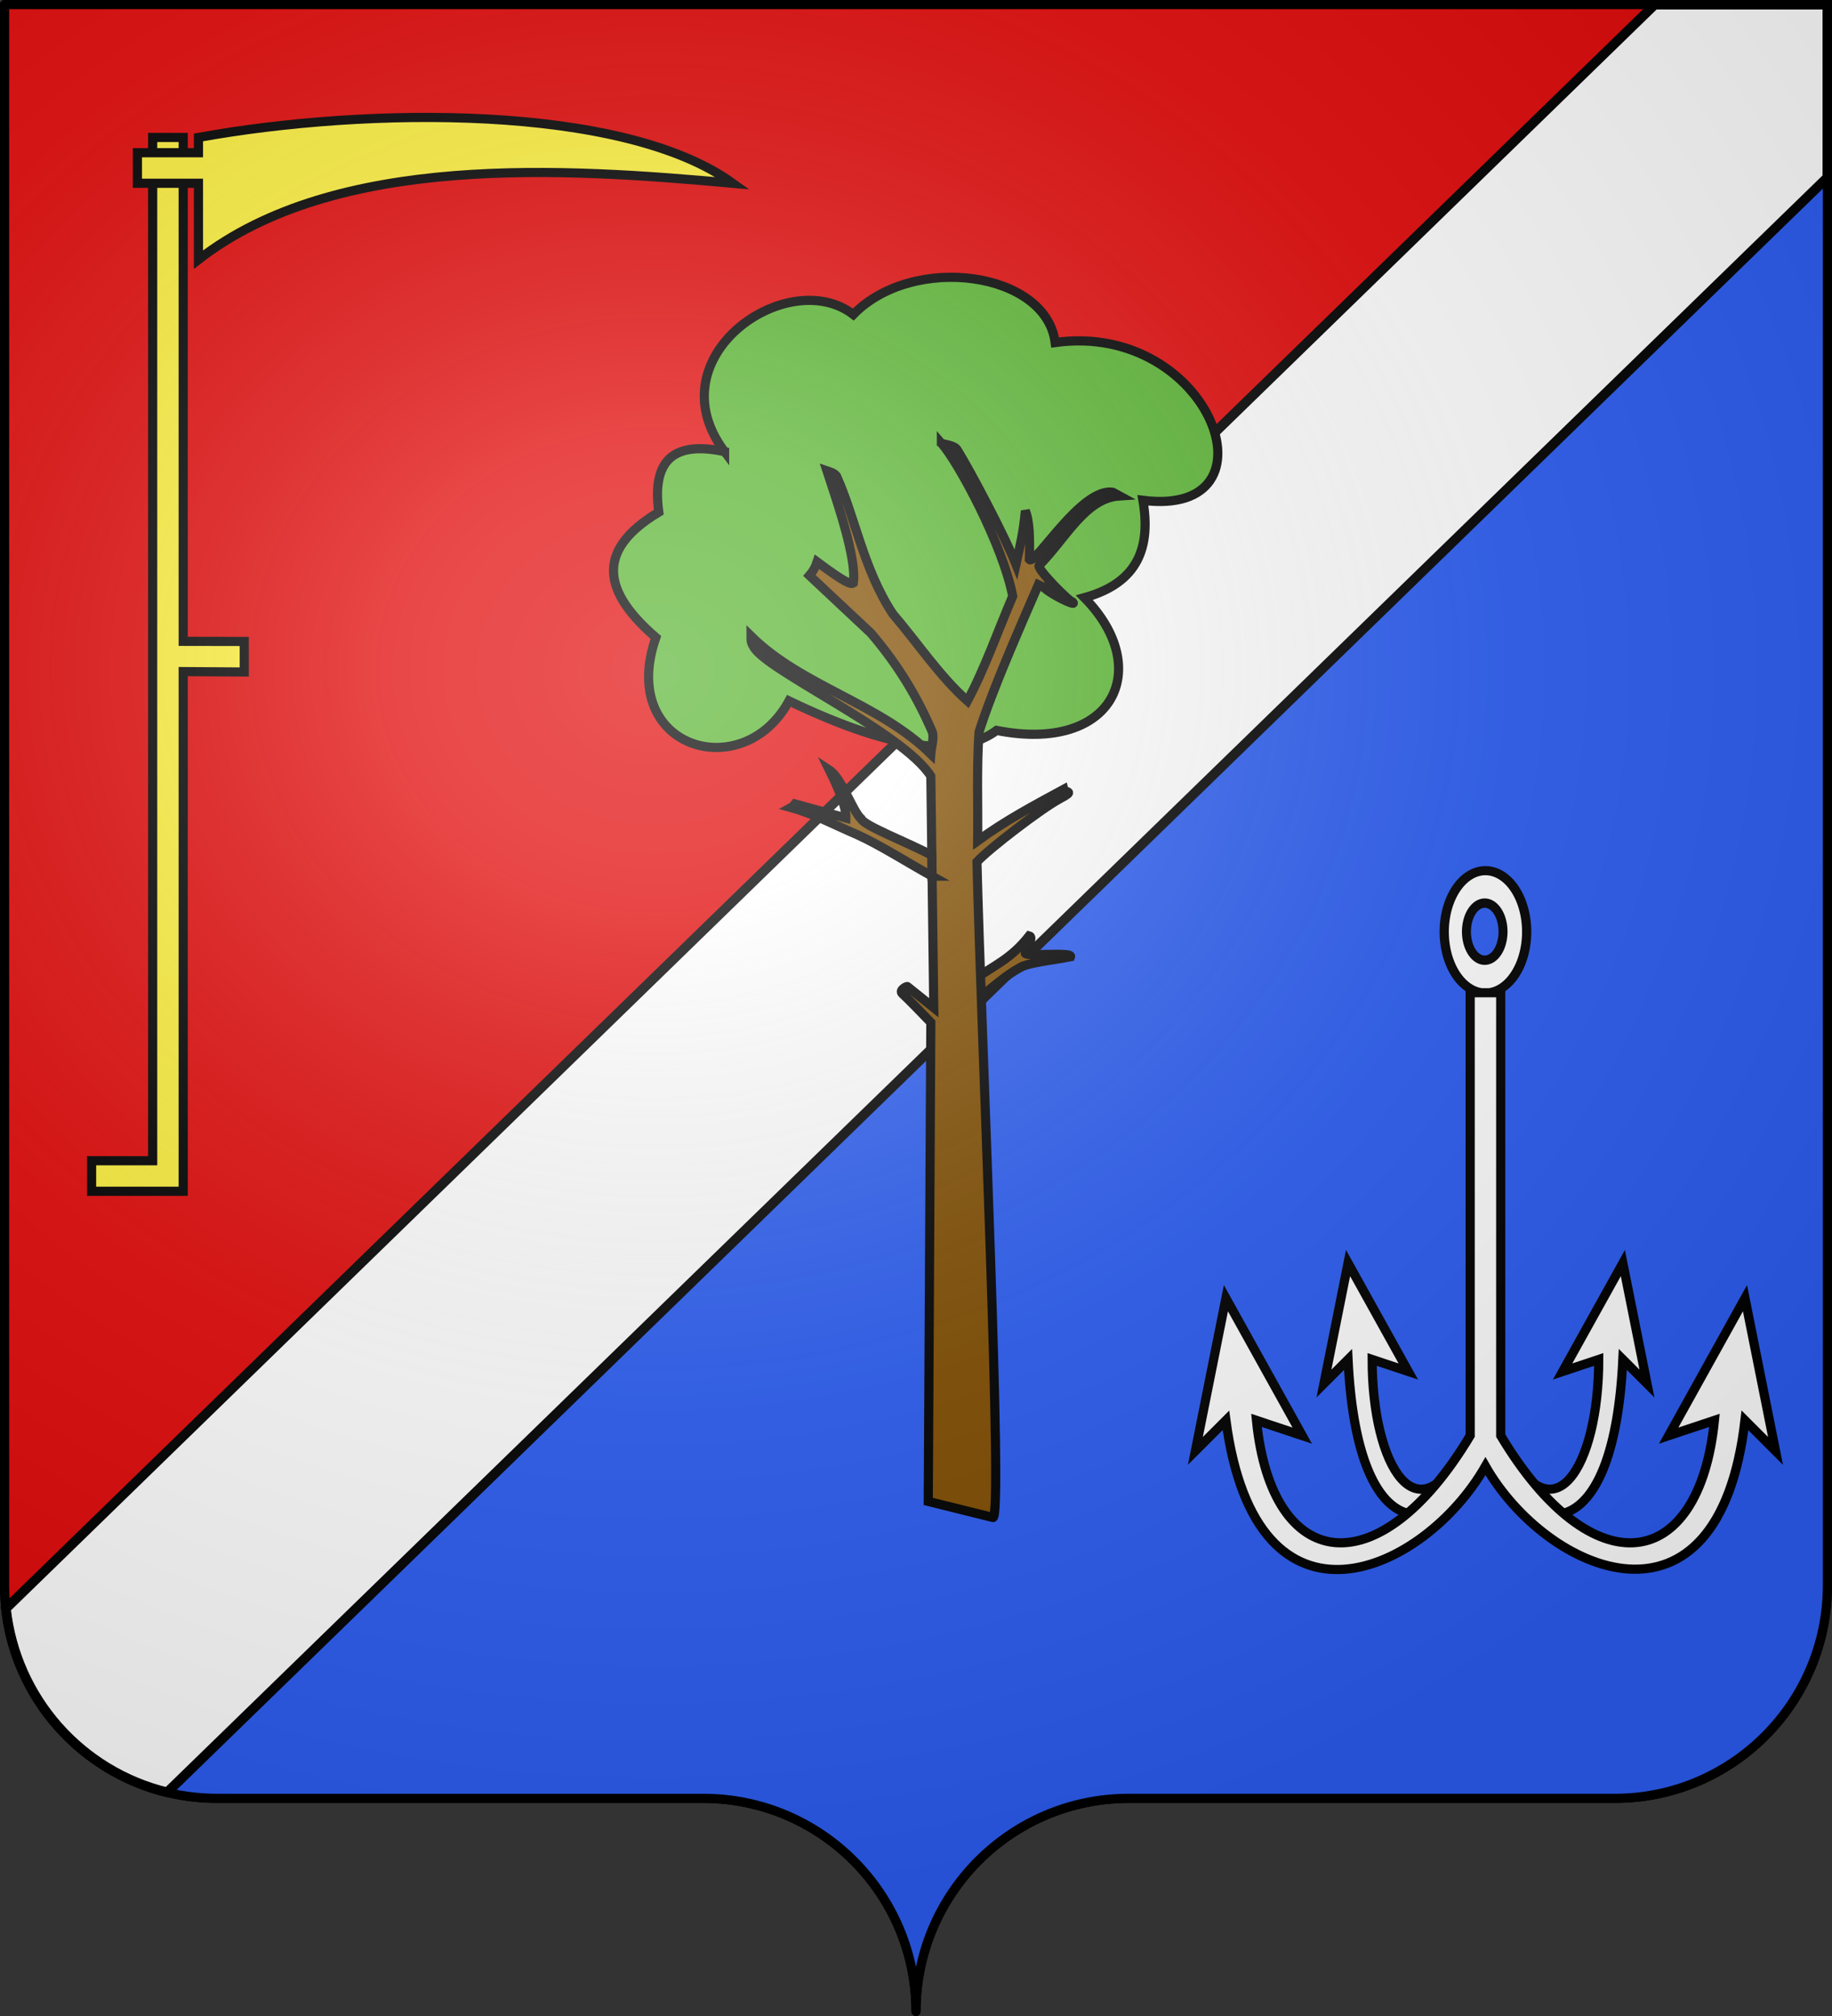 <?xml version="1.0" encoding="UTF-8" standalone="no"?>
<svg
   xmlns:dc="http://purl.org/dc/elements/1.1/"
   xmlns:cc="http://creativecommons.org/ns#"
   xmlns:rdf="http://www.w3.org/1999/02/22-rdf-syntax-ns#"
   xmlns:svg="http://www.w3.org/2000/svg"
   xmlns="http://www.w3.org/2000/svg"
   xmlns:xlink="http://www.w3.org/1999/xlink"
   xmlns:sodipodi="http://sodipodi.sourceforge.net/DTD/sodipodi-0.dtd"
   xmlns:inkscape="http://www.inkscape.org/namespaces/inkscape"
   height="660"
   width="600"
   version="1.0"
   id="svg2"
   sodipodi:version="0.32"
   inkscape:version="0.48.1 "
   sodipodi:docname="Blason ville fr Lanton (Gironde).svg"
   inkscape:output_extension="org.inkscape.output.svg.inkscape"
   sodipodi:modified="true"
   inkscape:export-filename="C:\Users\Henry\Pictures\Mes images\Blas\Blasons miens png\Blason 33 Lanton.png"
   inkscape:export-xdpi="144"
   inkscape:export-ydpi="144">
  <rect width="100%" height="100%" fill="#333333" stroke="none"/>
  <sodipodi:namedview
     inkscape:window-height="1002"
     inkscape:window-width="1280"
     inkscape:pageshadow="2"
     inkscape:pageopacity="0.0"
     guidetolerance="10.0"
     gridtolerance="10.0"
     objecttolerance="10.0"
     borderopacity="1.0"
     bordercolor="#666666"
     pagecolor="#ffffff"
     id="base"
     showgrid="false"
     height="660px"
     inkscape:zoom="1.2121212"
     inkscape:cx="314.4375"
     inkscape:cy="330"
     inkscape:window-x="-8"
     inkscape:window-y="-8"
     inkscape:current-layer="layer2"
     inkscape:window-maximized="1">
    <inkscape:grid
       type="xygrid"
       id="grid3598" />
  </sodipodi:namedview>
  <desc
     id="desc4">Flag of Canton of Valais (Wallis)</desc>
  <defs
     id="defs6">
    <linearGradient
       id="linearGradient2893">
      <stop
         style="stop-color: white; stop-opacity: 0.314;"
         offset="0"
         id="stop2895" />
      <stop
         id="stop2897"
         offset="0.19"
         style="stop-color: white; stop-opacity: 0.251;" />
      <stop
         style="stop-color: rgb(107, 107, 107); stop-opacity: 0.125;"
         offset="0.6"
         id="stop2901" />
      <stop
         style="stop-color: black; stop-opacity: 0.125;"
         offset="1"
         id="stop2899" />
    </linearGradient>
    <radialGradient
       inkscape:collect="always"
       xlink:href="#linearGradient2893"
       id="radialGradient11919"
       gradientUnits="userSpaceOnUse"
       gradientTransform="matrix(1.551, 0, 0, 1.35, -227.894, -51.264)"
       cx="285.186"
       cy="200.448"
       fx="285.186"
       fy="200.448"
       r="300" />
  </defs>
  <g
     inkscape:groupmode="layer"
     id="layer1"
     inkscape:label="Fond écu"
     style="display:inline"
     sodipodi:insensitive="true">
    <path
       id="path1572-4"
       style="fill:none;stroke:#000000;stroke-width:3;stroke-linecap:round;stroke-linejoin:round;stroke-miterlimit:4;stroke-opacity:1;stroke-dasharray:none;stroke-dashoffset:0"
       d="m 300,658.5 c 0,-38.504 31.203,-69.754 69.65,-69.754 38.447,0 120.753,0 159.2,0 38.447,0 69.65,-31.25 69.65,-69.754 l 0,-517.493 L 1.5,1.5 1.5,518.993 c 0,38.504 31.203,69.754 69.65,69.754 38.447,0 120.753,0 159.2,0 38.447,0 69.65,31.25 69.65,69.754 z"
       sodipodi:nodetypes="cssccccssc"
       inkscape:connector-curvature="0" />
    <g
       id="g4859">
      <path
         id="path4838"
         d="m 1.5,1.5 0,517.5 c 0,17.332 6.322,33.171 16.781,45.375 L 596.781,1.5 1.5,1.5 z"
         style="fill:#e20909;stroke:#000000;stroke-width:1px;stroke-linecap:butt;stroke-linejoin:miter;stroke-opacity:1"
         inkscape:connector-curvature="0" />
      <path
         id="path4840"
         d="m 596.781,1.5 -578.5,562.875 c 12.777,14.908 31.734,24.375 52.875,24.375 l 159.188,0 C 268.791,588.75 300,619.996 300,658.5 c 0,-38.504 31.209,-69.75 69.656,-69.75 l 159.188,0 C 567.291,588.75 598.5,557.504 598.5,519 l 0,-517.5 -1.719,0 z"
         style="fill:#2b5df2;stroke:#000000;stroke-width:1px;stroke-linecap:butt;stroke-linejoin:miter;stroke-opacity:1"
         inkscape:connector-curvature="0" />
      <path
         id="path3600-6"
         d="m 541.938,1.5 -540,525.094 c 3.189,29.431 24.664,53.37 52.812,60.188 L 598.5,58.094 598.5,1.5 l -56.562,0 z"
         style="fill:#ffffff;fill-opacity:1;stroke:#000000;stroke-width:3.162;stroke-linecap:butt;stroke-linejoin:miter;stroke-miterlimit:4;stroke-opacity:1;stroke-dasharray:none;display:inline"
         inkscape:connector-curvature="0" />
    </g>
  </g>
  <g
     inkscape:groupmode="layer"
     id="layer2"
     inkscape:label="Meubles"
     style="display:inline"
     sodipodi:insensitive="true">
    <g
       id="g3898">
      <g
         style="stroke-width:3.012;stroke-miterlimit:4;stroke-dasharray:none"
         transform="matrix(0.992,0,0,1,21.791,0)"
         id="g4936">
        <g
           transform="matrix(0.676,0,0,0.676,32.816,-75.363)"
           id="layer3-7"
           style="fill:#5ab532;stroke-width:4.454;stroke-miterlimit:4;stroke-dasharray:none">
          <path
             d="m 272.857,330.219 c -34.88,-45.92 30.927,-90.756 62.857,-66.429 29.38,-29.862 94.2,-20.735 98.571,13.571 76.09,-10.418 111.331,85.07 42.857,76.429 3.896,22.424 -2.079,39.913 -28.571,47.143 34.012,34.242 14.298,75.513 -42.857,64.286 -17.291,12.626 -48.003,11.125 -101.429,-14.286 -22.552,41.197 -83.835,22.97 -65,-30.714 -24.613,-21.074 -30.93,-41.539 1.429,-60.714 -3.104,-22.716 4.824,-35.09 32.143,-29.286 z"
             style="fill:#5ab532;stroke:#000000;stroke-width:4.454;stroke-linecap:butt;stroke-linejoin:miter;stroke-miterlimit:4;stroke-opacity:1;stroke-dasharray:none"
             id="path1884"
             inkscape:connector-curvature="0" />
        </g>
        <g
           transform="matrix(0.676,0,0,0.676,32.816,-75.363)"
           style="fill:#804d00;stroke-width:4.454;stroke-miterlimit:4;stroke-dasharray:none;display:inline"
           id="layer2-9">
          <g
             style="fill:#804d00;fill-opacity:1;stroke-width:4.454;stroke-miterlimit:4;stroke-dasharray:none"
             id="g1892">
            <path
               d="m 395.678,585.298 0.302,10.222 c 7.534,-5.387 13.937,-11.906 22.602,-16.162 5.393,-1.986 15.489,-3.03 23.234,-4.546 1.071,-2.593 -24.404,0.351 -21.971,-2.02 1.422,-3.375 3.839,-7.564 1.768,-8.081 -8.967,11.341 -17.461,14.387 -25.935,20.587 z"
               style="fill:#804d00;fill-opacity:1;fill-rule:evenodd;stroke:#000000;stroke-width:4.454;stroke-linecap:butt;stroke-linejoin:miter;stroke-miterlimit:4;stroke-opacity:1;stroke-dasharray:none"
               id="path1890"
               inkscape:connector-curvature="0" />
            <path
               sodipodi:nodetypes="cccccccccccccscccsccccscccccccccccsc"
               d="m 161.125,81.312 c 8.396,9.357 30.06,49.481 34.844,74.125 -7.332,16.954 -13.594,34.964 -22.125,50.719 -13.556,-11.928 -24.295,-28.077 -36.438,-42.125 -14.365,-21.612 -18.423,-46.982 -27.5,-66.781 -1.222,-1.484 -2.976,-1.932 -4.656,-2.5 5.243,15.861 14.56,42.586 12.875,54.281 -1.072,0.74 -3.485,0.328 -17.688,-10.188 -0.788,2.433 -2.009,4.637 -3.75,6.594 l 30,27.875 c 13.719,15.952 22.739,31.207 30,47.844 0.927,2.989 -0.441,7.128 -0.719,10.719 C 130.641,207.154 93.13,199.198 68.125,174.75 c -0.004,3.607 0.478,3.642 1.312,5.219 5.96,11.267 72.975,41.337 86.531,62.625 L 157.406,354.75 144.562,344.531 c -0.158,-0.42 -4.373,1.713 -2.531,3.375 2.958,2.669 10.213,10.102 13.938,13.969 l -1.25,231.969 31.594,7.781 c 5.077,1.6 -5.785,-235.114 -7.812,-317.531 5.919,-6.375 31.543,-25.824 40.312,-30.469 8.127,-4.304 2.733,-2.681 2.156,-4.719 -14.048,7.58 -28.077,14.827 -42.125,25 0.238,-17.577 -0.562,-35.173 0.688,-52.75 6.727,-21.08 20.051,-50.807 29.812,-73.188 -1.919,3.518 19.12,13.416 15.906,10.344 -1.835,-0.335 -17.366,-15.862 -16.438,-17.719 13.358,-13.476 22.693,-32.674 39.312,-33.719 l -3.25,-1.75 c -15.459,-2.455 -37.974,35.66 -40.781,32.531 0.285,-9.925 0.107,-18.831 -1.969,-23.562 -0.858,10.287 -2.793,17.898 -4.562,25.906 -5.638,-14.05 -22.446,-45.49 -28.75,-55.5 -1.429,-2.27 -6.611,-2.497 -7.688,-3.188 z"
               transform="translate(217.597,244.77)"
               style="fill:#804d00;fill-opacity:1;fill-rule:evenodd;stroke:#000000;stroke-width:4.454;stroke-linecap:butt;stroke-linejoin:miter;stroke-miterlimit:4;stroke-opacity:1;stroke-dasharray:none"
               id="path1886"
               inkscape:connector-curvature="0" />
            <path
               d="m 374.135,535.795 -0.126,-10.102 c -11.214,-6.024 -33.168,-14.297 -34.471,-17.678 -4.092,-3.519 -9.428,-19.656 -15.531,-23.612 4.841,9.749 8.268,18.177 8.081,23.234 l -24.875,-6.819 c -0.446,0.589 -0.801,1.179 -1.894,1.768 11.871,3.282 21.651,8.654 32.325,13.132 11.17,5.036 24.326,13.382 36.492,20.077 z"
               style="fill:#804d00;fill-opacity:1;fill-rule:evenodd;stroke:#000000;stroke-width:4.454;stroke-linecap:butt;stroke-linejoin:miter;stroke-miterlimit:4;stroke-opacity:1;stroke-dasharray:none"
               id="path1888"
               inkscape:connector-curvature="0" />
          </g>
        </g>
      </g>
      <g
         id="g5717">
        <path
           style="fill:#fcef3c;stroke:#000000;stroke-width:3;stroke-linecap:butt;stroke-linejoin:miter;stroke-miterlimit:4;stroke-opacity:1;stroke-dasharray:none"
           d="m 30,380 0,10 30,0 L 60,219.863 80,220 80,210 60,209.963 60,45 50,45 50,380 z"
           id="path5713"
           inkscape:connector-curvature="0"
           sodipodi:nodetypes="ccccccccccc" />
        <path
           style="fill:#fcef3c;stroke:#000000;stroke-width:3;stroke-linecap:butt;stroke-linejoin:miter;stroke-miterlimit:4;stroke-opacity:1;stroke-dasharray:none"
           d="m 45,50 0,10 20,0 0,25 C 110,50 185,55 240,60 203.81,33.915 120,35 65,45 l 0,5 z"
           id="path5715"
           inkscape:connector-curvature="0"
           sodipodi:nodetypes="cccccccc" />
      </g>
      <g
         transform="translate(-3.5,0)"
         id="g3953">
        <path
           sodipodi:type="arc"
           style="fill:#ffffff;fill-opacity:1;stroke:#000000;stroke-width:2.235;stroke-linejoin:bevel;stroke-miterlimit:4;stroke-opacity:1;stroke-dasharray:none"
           id="path5721"
           sodipodi:cx="480"
           sodipodi:cy="305"
           sodipodi:rx="10"
           sodipodi:ry="15"
           d="m 490,305 a 10,15 0 1 1 -20,0 10,15 0 1 1 20,0 z"
           transform="matrix(1.35,0,0,1.335,-158,-102.109)" />
        <path
           sodipodi:type="arc"
           style="fill:#2b5df2;fill-opacity:1;stroke:#000000;stroke-width:4.909;stroke-linejoin:bevel;stroke-miterlimit:4;stroke-opacity:1;stroke-dasharray:none;display:inline"
           id="path5721-7"
           sodipodi:cx="480"
           sodipodi:cy="305"
           sodipodi:rx="10"
           sodipodi:ry="15"
           d="m 490,305 a 10,15 0 1 1 -20,0 10,15 0 1 1 20,0 z"
           transform="matrix(0.599,0,0,0.623,202.246,114.994)" />
        <path
           style="fill:#ffffff;stroke:#000000;stroke-width:3;stroke-linecap:butt;stroke-linejoin:miter;stroke-miterlimit:4;stroke-opacity:1;stroke-dasharray:none;display:inline"
           d="m 483.947,472.171 c -16.053,32.89 -31.053,7.89 -31.053,-27.11 l 11.842,3.945 L 445,413.5 437.105,452.951 445,445.061 c 2.895,60 27.895,60 42.895,35 z"
           id="path3104-8"
           inkscape:connector-curvature="0"
           sodipodi:nodetypes="cccccccc" />
        <path
           style="fill:#ffffff;stroke:#000000;stroke-width:3;stroke-linecap:butt;stroke-linejoin:miter;stroke-miterlimit:4;stroke-opacity:1;stroke-dasharray:none;display:inline"
           d="m 496.053,472.171 c 16.053,32.89 31.053,7.89 31.053,-27.11 l -11.842,3.945 L 535,413.5 542.895,452.951 535,445.061 c -2.895,60 -27.895,60 -42.895,35 z"
           id="path3104-8-7"
           inkscape:connector-curvature="0"
           sodipodi:nodetypes="cccccccc" />
        <path
           style="fill:#ffffff;stroke:#000000;stroke-width:3;stroke-linecap:butt;stroke-linejoin:miter;stroke-miterlimit:4;stroke-opacity:1;stroke-dasharray:none"
           d="m 485,325 0,145 c -30,50 -65,45 -70,-5 l 15,5 -25,-45 -10,50 10,-10 c 10,75 65,50 85,15 20,35 76.28,59.73 85,-15 l 10,10 -10,-50 -25,45 15,-5 c -5,50 -40,55 -70,5 l 0,-145 z"
           id="path3104"
           inkscape:connector-curvature="0"
           sodipodi:nodetypes="cccccccccccccccc" />
      </g>
    </g>
  </g>
  <g
     inkscape:groupmode="layer"
     id="layer3"
     inkscape:label="Reflet final"
     sodipodi:insensitive="true">
    <path
       id="path2875"
       style="fill:url(#radialGradient11919) #000000;fill-opacity:1;fill-rule:evenodd;stroke:none"
       d="m 1.5,1.5 0,517.491 c 0,38.504 31.203,69.755 69.65,69.755 38.447,0 120.753,0 159.2,0 38.447,-10e-5 69.65,31.25 69.65,69.754 0,-38.504 31.203,-69.754 69.65,-69.754 38.447,-10e-5 120.753,0 159.2,0 38.447,0 69.65,-31.25 69.65,-69.755 l 0,-517.491 -597,0 z" />
  </g>
  <g
     inkscape:groupmode="layer"
     id="layer4"
     inkscape:label="Contour final"
     sodipodi:insensitive="true">
    <path
       id="path1572"
       style="fill:none;stroke:#000000;stroke-width:3;stroke-linecap:round;stroke-linejoin:round;stroke-miterlimit:4;stroke-opacity:1;stroke-dasharray:none;stroke-dashoffset:0"
       d="m 300,658.5 c 0,-38.504 31.203,-69.754 69.65,-69.754 38.447,0 120.753,0 159.2,0 38.447,0 69.65,-31.25 69.65,-69.754 l 0,-517.493 L 1.5,1.5 1.5,518.993 c 0,38.504 31.203,69.754 69.65,69.754 38.447,0 120.753,0 159.2,0 38.447,0 69.65,31.25 69.65,69.754 z"
       sodipodi:nodetypes="cssccccssc"
       inkscape:connector-curvature="0" />
  </g>
</svg>
